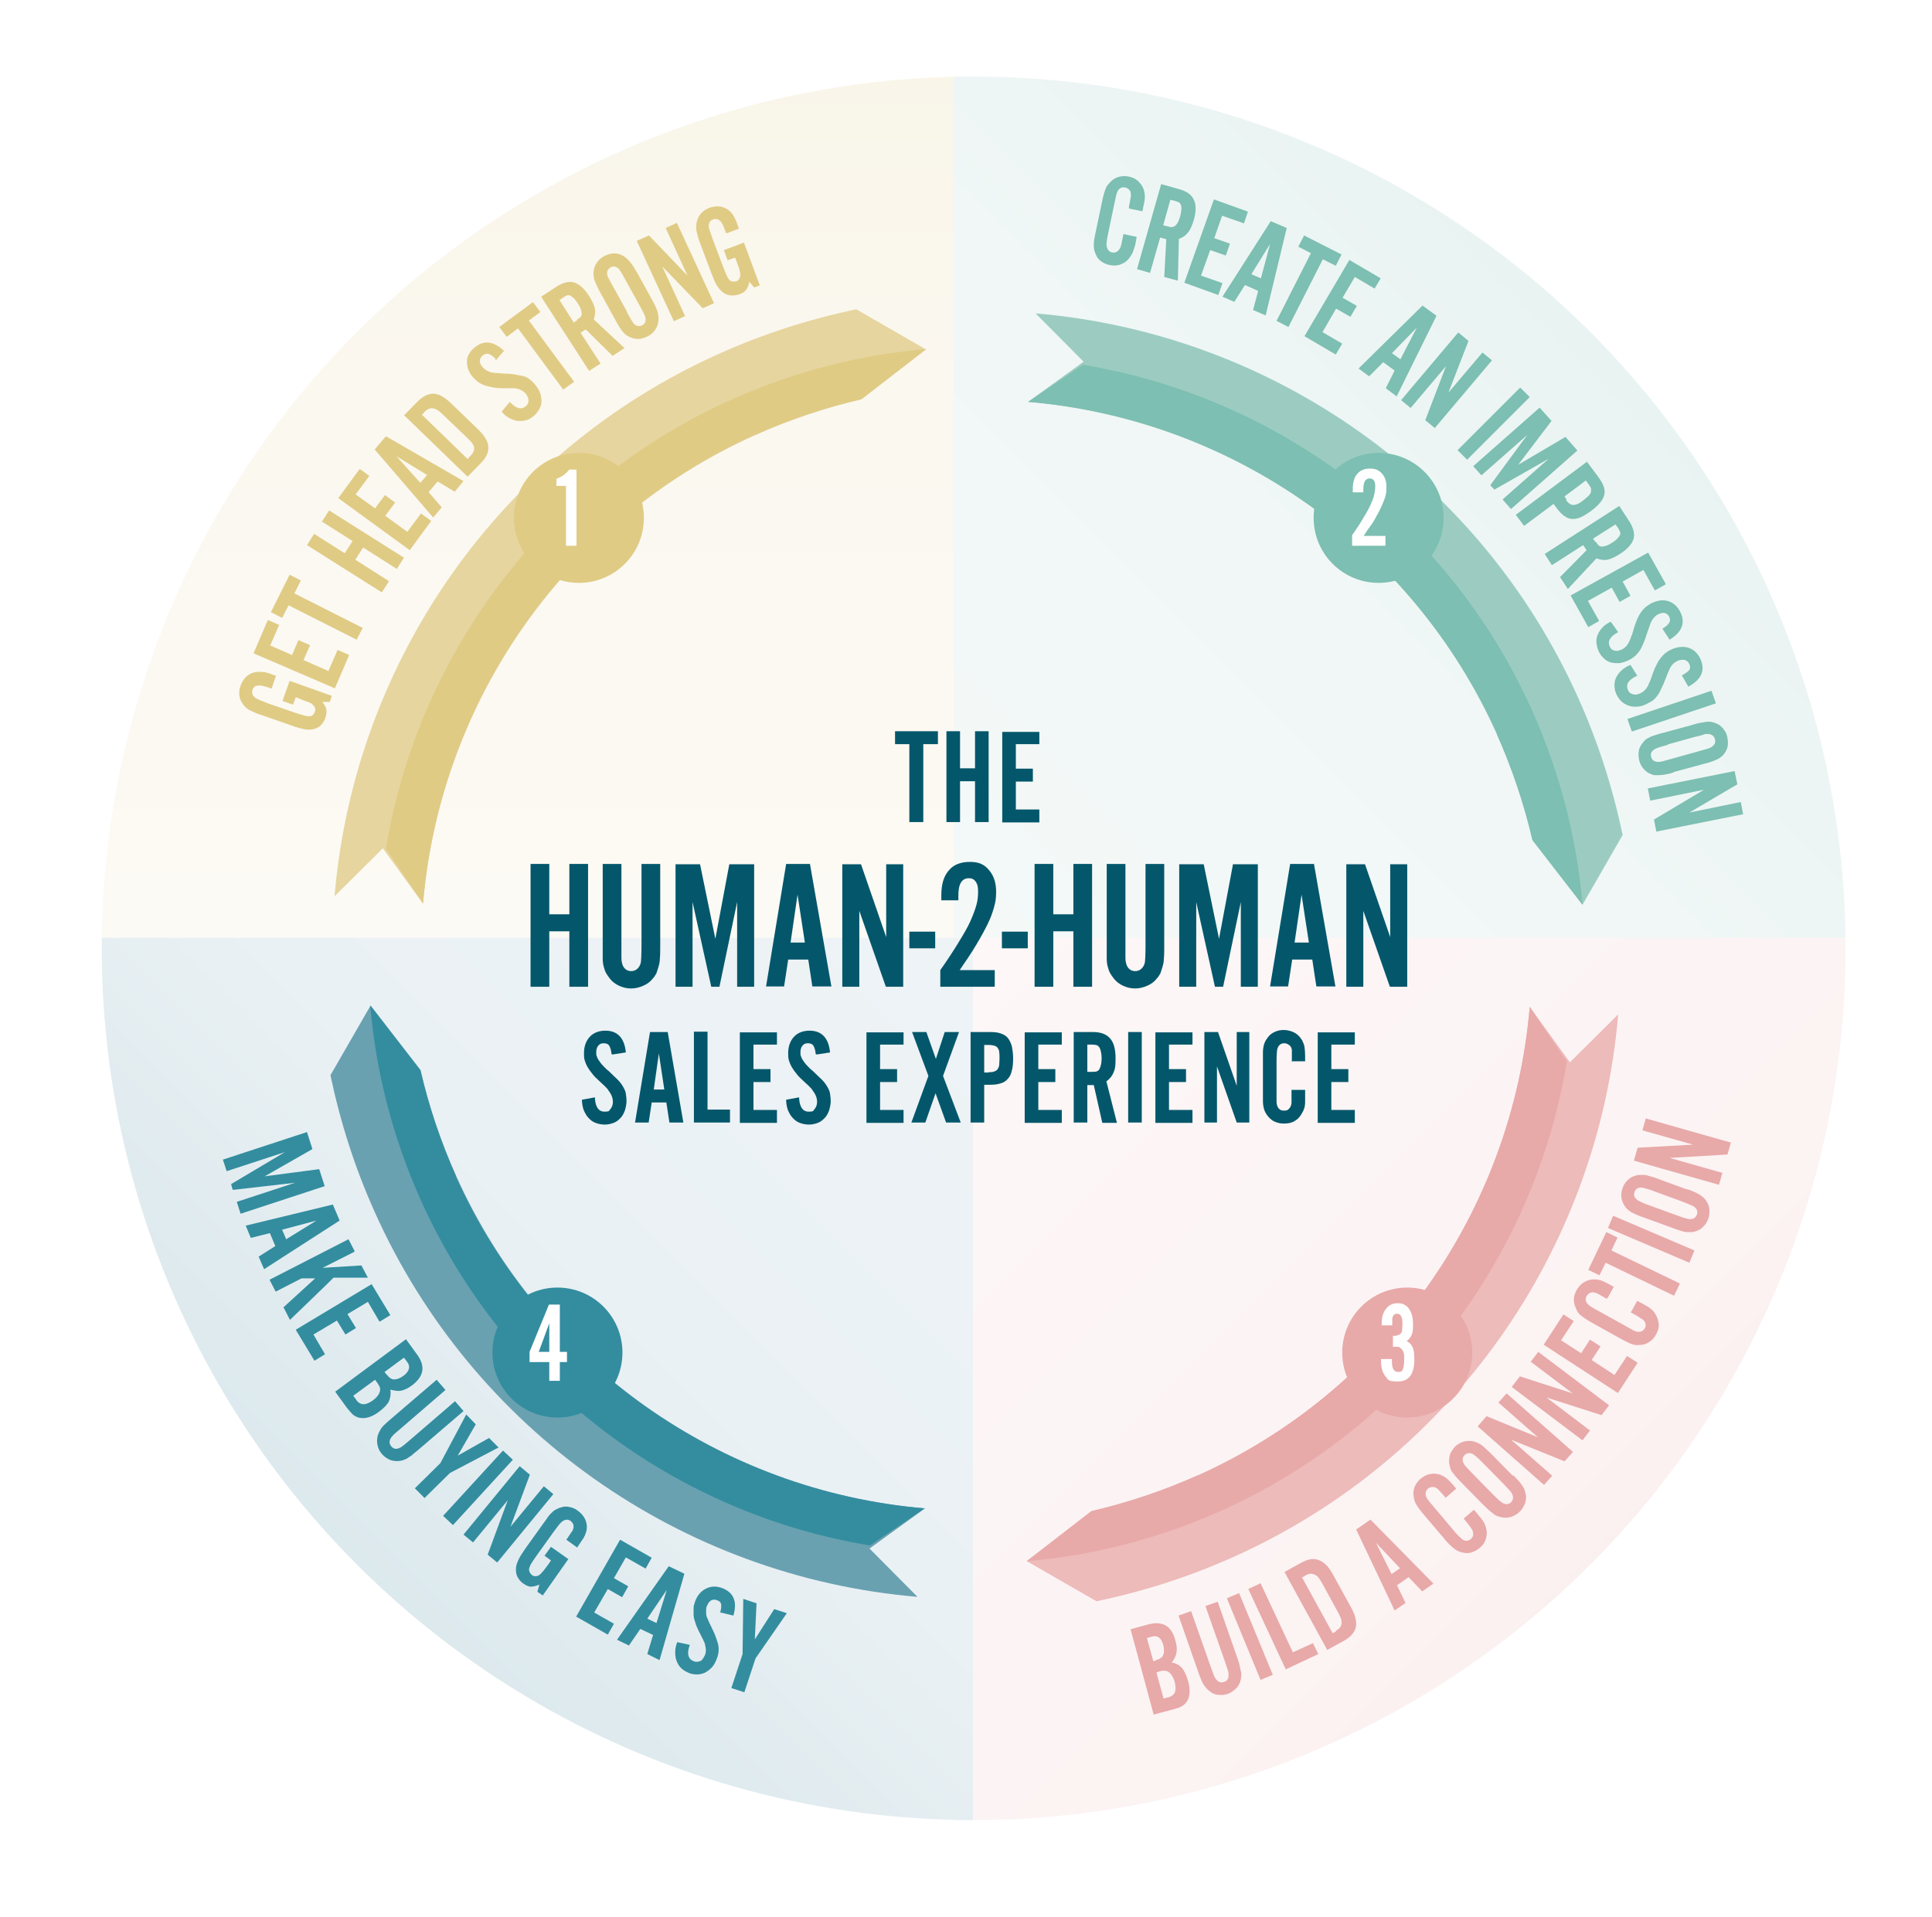 <?xml version="1.0" encoding="UTF-8"?>
<svg xmlns="http://www.w3.org/2000/svg" xmlns:xlink="http://www.w3.org/1999/xlink" version="1.1" viewBox="0 0 567.7 563.4">
  <defs>
    <style>
      .cls-1 {
        fill: none;
      }

      .cls-2 {
        fill: #9cccc1;
      }

      .cls-3 {
        filter: url(#drop-shadow-1);
      }

      .cls-4 {
        filter: url(#drop-shadow-3);
      }

      .cls-5 {
        filter: url(#drop-shadow-2);
      }

      .cls-6 {
        filter: url(#drop-shadow-4);
      }

      .cls-7 {
        filter: url(#drop-shadow-6);
      }

      .cls-7, .cls-8 {
        fill: #7dbfb2;
      }

      .cls-9, .cls-10 {
        fill: #338d9f;
      }

      .cls-11 {
        filter: url(#drop-shadow-7);
      }

      .cls-11, .cls-12 {
        fill: #e8a9a9;
      }

      .cls-13 {
        fill: url(#linear-gradient-4);
      }

      .cls-14 {
        fill: url(#linear-gradient-3);
      }

      .cls-15 {
        fill: url(#linear-gradient-2);
      }

      .cls-16 {
        fill: #69a1b1;
      }

      .cls-17, .cls-18 {
        fill: #e0cb85;
      }

      .cls-19 {
        fill: url(#linear-gradient);
      }

      .cls-20 {
        fill: #04576b;
      }

      .cls-18 {
        filter: url(#drop-shadow-5);
      }

      .cls-21 {
        fill: #e6d59f;
      }

      .cls-22 {
        fill: #fff;
      }

      .cls-23 {
        fill: #edbbba;
      }

      .cls-10 {
        filter: url(#drop-shadow-8);
      }

      .cls-24 {
        clip-path: url(#clippath);
      }
    </style>
    <clipPath id="clippath">
      <circle class="cls-1" cx="286.1" cy="278.7" r="256.2"/>
    </clipPath>
    <linearGradient id="linear-gradient" x1="278.6" y1="272.6" x2="811.9" y2="805.9" gradientUnits="userSpaceOnUse">
      <stop offset="0" stop-color="#fdf7f7"/>
      <stop offset=".3" stop-color="#fcf3f3"/>
      <stop offset=".5" stop-color="#f9e9e9"/>
      <stop offset=".7" stop-color="#f4d8d8"/>
      <stop offset=".8" stop-color="#eec0c0"/>
      <stop offset="1" stop-color="#e8a9a9"/>
    </linearGradient>
    <linearGradient id="linear-gradient-2" x1="284.3" y1="269.4" x2="-249" y2="802.7" gradientUnits="userSpaceOnUse">
      <stop offset="0" stop-color="#eef3f6"/>
      <stop offset=".2" stop-color="#eaf1f4"/>
      <stop offset=".3" stop-color="#e0ebef"/>
      <stop offset=".5" stop-color="#cfe2e7"/>
      <stop offset=".6" stop-color="#b7d5dc"/>
      <stop offset=".7" stop-color="#98c4ce"/>
      <stop offset=".8" stop-color="#72afbc"/>
      <stop offset=".9" stop-color="#4597a7"/>
      <stop offset="1" stop-color="#338d9f"/>
    </linearGradient>
    <linearGradient id="linear-gradient-3" x1="-88.3" y1="275.6" x2="-88.3" y2="-479.1" gradientUnits="userSpaceOnUse">
      <stop offset="0" stop-color="#fcfaf4"/>
      <stop offset=".2" stop-color="#fbf8f0"/>
      <stop offset=".4" stop-color="#f8f4e6"/>
      <stop offset=".6" stop-color="#f4edd5"/>
      <stop offset=".7" stop-color="#eee2bd"/>
      <stop offset=".9" stop-color="#e6d59e"/>
      <stop offset="1" stop-color="#e0cb85"/>
    </linearGradient>
    <linearGradient id="linear-gradient-4" x1="281.8" y1="277.2" x2="815.1" y2="-256.1" gradientUnits="userSpaceOnUse">
      <stop offset="0" stop-color="#f4f9f8"/>
      <stop offset=".2" stop-color="#f0f7f6"/>
      <stop offset=".4" stop-color="#e6f2f0"/>
      <stop offset=".5" stop-color="#d5eae6"/>
      <stop offset=".7" stop-color="#bdded7"/>
      <stop offset=".8" stop-color="#9ecfc5"/>
      <stop offset="1" stop-color="#7dbfb2"/>
    </linearGradient>
    <filter id="drop-shadow-1" x="292.2" y="286.5" width="193" height="194" filterUnits="userSpaceOnUse">
      <feOffset dx="2" dy="2"/>
      <feGaussianBlur result="blur" stdDeviation="3"/>
      <feFlood flood-color="#000" flood-opacity=".8"/>
      <feComposite in2="blur" operator="in"/>
      <feComposite in="SourceGraphic"/>
    </filter>
    <filter id="drop-shadow-2" x="87.2" y="286.5" width="194" height="192" filterUnits="userSpaceOnUse">
      <feOffset dx="2" dy="2"/>
      <feGaussianBlur result="blur-2" stdDeviation="3"/>
      <feFlood flood-color="#000" flood-opacity=".8"/>
      <feComposite in2="blur-2" operator="in"/>
      <feComposite in="SourceGraphic"/>
    </filter>
    <filter id="drop-shadow-3" x="89.2" y="81.5" width="192" height="194" filterUnits="userSpaceOnUse">
      <feOffset dx="2" dy="2"/>
      <feGaussianBlur result="blur-3" stdDeviation="3"/>
      <feFlood flood-color="#000" flood-opacity=".8"/>
      <feComposite in2="blur-3" operator="in"/>
      <feComposite in="SourceGraphic"/>
    </filter>
    <filter id="drop-shadow-4" x="292.2" y="82.5" width="194" height="193" filterUnits="userSpaceOnUse">
      <feOffset dx="2" dy="2"/>
      <feGaussianBlur result="blur-4" stdDeviation="3"/>
      <feFlood flood-color="#000" flood-opacity=".8"/>
      <feComposite in2="blur-4" operator="in"/>
      <feComposite in="SourceGraphic"/>
    </filter>
    <filter id="drop-shadow-5" x="135.2" y="117.5" width="69" height="69" filterUnits="userSpaceOnUse">
      <feOffset dx="2.8" dy="2.8"/>
      <feGaussianBlur result="blur-5" stdDeviation="5"/>
      <feFlood flood-color="#1d1d1b" flood-opacity=".4"/>
      <feComposite in2="blur-5" operator="in"/>
      <feComposite in="SourceGraphic"/>
    </filter>
    <filter id="drop-shadow-6" x="370.2" y="117.5" width="69" height="69" filterUnits="userSpaceOnUse">
      <feOffset dx="2.8" dy="2.8"/>
      <feGaussianBlur result="blur-6" stdDeviation="5"/>
      <feFlood flood-color="#1d1d1b" flood-opacity=".4"/>
      <feComposite in2="blur-6" operator="in"/>
      <feComposite in="SourceGraphic"/>
    </filter>
    <filter id="drop-shadow-7" x="379.2" y="363.5" width="69" height="69" filterUnits="userSpaceOnUse">
      <feOffset dx="2.8" dy="2.8"/>
      <feGaussianBlur result="blur-7" stdDeviation="5"/>
      <feFlood flood-color="#1d1d1b" flood-opacity=".4"/>
      <feComposite in2="blur-7" operator="in"/>
      <feComposite in="SourceGraphic"/>
    </filter>
    <filter id="drop-shadow-8" x="129.2" y="363.5" width="69" height="69" filterUnits="userSpaceOnUse">
      <feOffset dx="2.8" dy="2.8"/>
      <feGaussianBlur result="blur-8" stdDeviation="5"/>
      <feFlood flood-color="#1d1d1b" flood-opacity=".4"/>
      <feComposite in2="blur-8" operator="in"/>
      <feComposite in="SourceGraphic"/>
    </filter>
  </defs>
  <!-- Generator: Adobe Illustrator 28.7.1, SVG Export Plug-In . SVG Version: 1.2.0 Build 142)  -->
  <g>
    <g id="Quarters">
      <circle class="cls-22" cx="286.1" cy="278.7" r="146"/>
      <g class="cls-24">
        <path class="cls-19" d="M280.2,1025.7c1.1,0,2.1,0,3.2,0,411.5,0,745.1-333.6,745.1-745.1s0-6.4,0-9.6H280.2v754.7Z"/>
        <path class="cls-15" d="M-468.8,271c0,1.1,0,2.1,0,3.2,0,411.5,333.6,745.1,745.1,745.1s6.4,0,9.6,0V271H-468.8Z"/>
        <path class="cls-14" d="M285.9-479.1c-1.1,0-2.1,0-3.2,0-411.5,0-745.1,333.6-745.1,745.1s0,6.4,0,9.6H285.9V-479.1Z"/>
        <path class="cls-13" d="M1034.9,275.6c0-1.1,0-2.1,0-3.2,0-411.5-333.6-745.1-745.1-745.1s-6.4,0-9.6,0V275.6h754.7Z"/>
      </g>
    </g>
    <g id="Diagram">
      <g>
        <g class="cls-3">
          <path class="cls-23" d="M447.5,293.9l11.8,16.3,14.2-14.1c-5.9,69.7-49.2,130.8-112.9,159.4-13.1,5.9-26.6,10.2-40.4,13.1l-20.5-11.8,19-14.7c10.6-2.4,21-5.9,31.2-10.5,55.1-24.7,92.5-77.5,97.6-137.8Z"/>
          <path class="cls-12" d="M349.9,431.6c-10.1,4.5-20.6,8-31.2,10.5l-19,14.7c19.2-1.6,38.5-6.5,57.1-14.8,55.9-25.1,92.3-75.8,101.6-132l-10.9-16.1c-5.1,60.2-42.5,113-97.6,137.8Z"/>
        </g>
        <g class="cls-5">
          <path class="cls-16" d="M269.8,441.3l-16.3,11.8,14.1,14.2c-69.7-5.9-130.8-49.2-159.4-112.9-5.9-13.1-10.2-26.6-13.1-40.4l11.8-20.5,14.7,19c2.4,10.6,5.9,21,10.5,31.2,24.7,55.1,77.5,92.5,137.8,97.6Z"/>
          <path class="cls-9" d="M132,343.7c-4.5-10.1-8-20.6-10.5-31.2l-14.7-19c1.6,19.2,6.5,38.5,14.8,57.1,25.1,55.9,75.8,92.3,132,101.6l16.1-10.9c-60.2-5.1-113-42.5-137.8-97.6Z"/>
        </g>
        <g class="cls-4">
          <path class="cls-21" d="M122.3,263.6l-11.8-16.3-14.2,14.1c5.9-69.7,49.2-130.8,112.9-159.4,13.1-5.9,26.6-10.2,40.4-13.1l20.5,11.8-19,14.7c-10.6,2.4-21,5.9-31.2,10.5-55.1,24.7-92.5,77.5-97.6,137.8Z"/>
          <path class="cls-17" d="M219.9,125.8c10.1-4.5,20.6-8,31.2-10.5l19-14.7c-19.2,1.6-38.5,6.5-57.1,14.8-55.9,25.1-92.3,75.8-101.6,132l10.9,16.1c5.1-60.2,42.5-113,97.6-137.8Z"/>
        </g>
        <g class="cls-6">
          <path class="cls-2" d="M300.1,116.1l16.3-11.8-14.1-14.2c69.7,5.9,130.8,49.2,159.4,112.9,5.9,13.1,10.2,26.6,13.1,40.4l-11.8,20.5-14.7-19c-2.4-10.6-5.9-21-10.5-31.2-24.7-55.1-77.5-92.5-137.8-97.6Z"/>
          <path class="cls-8" d="M437.8,213.7c4.5,10.1,8,20.6,10.5,31.2l14.7,19c-1.6-19.2-6.5-38.5-14.8-57.1-25.1-55.9-75.8-92.3-132-101.6l-16.1,10.9c60.2,5.1,113,42.5,137.8,97.6Z"/>
        </g>
      </g>
      <g>
        <g>
          <path class="cls-17" d="M97.5,204.5l-.6,1.8h-2.2c.7.8,1.1,1.6,1.2,2.3.1.7,0,1.5-.3,2.4-.3.9-.8,1.6-1.4,2.2-.6.6-1.3.9-2.1,1.1-.9.2-1.8.2-2.7,0-1-.2-2.2-.5-3.8-1.1l-8.6-3c-1-.3-1.8-.6-2.4-.9-.6-.3-1.2-.5-1.6-.8-.5-.3-.8-.6-1.1-.9-.3-.3-.6-.7-.8-1.1-.5-.7-.7-1.5-.8-2.4,0-.9,0-1.7.4-2.6.5-1.4,1.3-2.5,2.4-3.2,1.1-.7,2.4-1,3.9-.8.2,0,.4,0,.6,0,.2,0,.4,0,.7.2.3,0,.7.2,1.1.3.4.2,1,.4,1.7.6l-1.3,3.8c-.7-.3-1.3-.5-1.8-.6s-.9-.3-1.2-.3c-.6-.1-1.2,0-1.6.1-.5.2-.8.6-1,1.1-.3,1,0,1.8,1,2.5.2.1.6.3,1.2.6.6.2,1.4.5,2.3.9l7.8,2.7c1,.3,1.8.6,2.6.8.7.2,1.2.3,1.5.3.5,0,.9,0,1.2-.3.3-.2.6-.6.7-1,.2-.5.2-.9,0-1.3-.2-.4-.5-.8-1-1.1-.2-.2-.7-.4-1.3-.6-.6-.2-1.4-.5-2.3-.9l-1-.4-.8,2.2-3.1-1.1,2.1-5.9,12.4,4.4Z"/>
          <path class="cls-17" d="M82.1,183.5l-2.7,6.2,6.4,2.8,1.9-4.4,3.4,1.5-1.9,4.4,7.3,3.2,2.7-6.2,3.4,1.5-4.2,9.8-23.9-10.3,4.2-9.8,3.4,1.5Z"/>
          <path class="cls-17" d="M106.6,184.5l-1.8,3.5-20-10.1-1.9,3.7-3.3-1.7,5.5-11,3.3,1.7-1.9,3.8,20,10.1Z"/>
          <path class="cls-17" d="M104.4,164.5l9.9,6.3-2.1,3.3-22-13.9,2.1-3.3,9,5.7,2.3-3.6-9-5.7,2.1-3.3,22,13.9-2.1,3.3-9.9-6.3-2.3,3.6Z"/>
          <path class="cls-17" d="M108.5,139.9l-4,5.4,5.7,4.1,2.9-3.9,3,2.2-2.9,3.9,6.5,4.7,4-5.4,3,2.2-6.3,8.6-21-15.3,6.3-8.6,3,2.2Z"/>
          <path class="cls-17" d="M126,144.7l3.8,4.4-2.5,3-17.2-20,3.3-3.9,22.8,13.2-2.6,3.1-5-3-2.7,3.2ZM116.5,134.1l7,7.8,2-2.3-9-5.5Z"/>
          <path class="cls-17" d="M118.7,122.1l3.9-4c1.6-1.6,3.2-2.4,4.7-2.4,1.6,0,3.3,1,5.1,2.7l8.2,7.9c1.8,1.8,2.8,3.4,2.9,5,.1,1.6-.6,3.2-2.2,4.8l-3.9,4-18.7-18.1ZM138.3,133.9c.8-.8,1.1-1.6,1-2.4,0-.4-.3-.8-.5-1.2-.3-.4-.8-.9-1.5-1.6l-7.1-6.8c-.7-.7-1.3-1.2-1.7-1.4-.4-.3-.8-.4-1.3-.5-.8-.1-1.6.2-2.4,1l-.8.9,13.4,13,.8-.9Z"/>
          <path class="cls-17" d="M145.6,105.4c-.9-.8-1.6-1.3-2.1-1.4-.6-.1-1.1,0-1.7.5-.5.4-.8,1-.8,1.6,0,.6.3,1.2.8,1.8.3.3.6.6.9.8.3.2.7.4,1.2.6.5.1,1,.3,1.7.3.6,0,1.4.1,2.4.2,1.4,0,2.5.1,3.5.3s1.8.3,2.5.5,1.3.6,1.8,1c.5.4,1,.9,1.5,1.5.6.8,1.1,1.5,1.4,2.4.3.8.4,1.6.4,2.4,0,.8-.2,1.6-.6,2.3-.4.7-.9,1.4-1.6,2-.7.6-1.5,1.1-2.3,1.3-.8.2-1.6.3-2.5.2-.8-.1-1.6-.4-2.4-.8s-1.6-1.1-2.3-1.9l2.4-2.9c1.8,2,3.4,2.4,4.7,1.3.6-.5.8-1,.8-1.7,0-.7-.3-1.3-.8-2-.6-.7-1.5-1.2-2.6-1.5-.3,0-.5-.1-.7-.1-.2,0-.4,0-.7,0-.3,0-.7,0-1.1,0-.5,0-1,0-1.8,0-1.1,0-2.1-.1-3-.3s-1.6-.3-2.3-.6c-.7-.2-1.3-.6-1.8-.9-.5-.4-1-.9-1.5-1.4-1.3-1.5-1.8-3-1.8-4.6,0-1.6.8-3,2.3-4.2,2.6-2.2,5.5-1.9,8.6,1l-2.5,2.9Z"/>
          <path class="cls-17" d="M168.7,112.2l-3.2,2.3-13.3-18-3.3,2.5-2.2-2.9,9.9-7.3,2.2,2.9-3.4,2.5,13.3,18Z"/>
          <path class="cls-17" d="M176.4,106.9l-3.3,2.1-14.1-21.8,4.6-3c1.9-1.2,3.6-1.6,5.1-1.2,1.5.5,3,1.8,4.4,4,.9,1.4,1.5,2.7,1.7,3.7.2,1,0,2.1-.3,3.2l9,8.4-3.5,2.3-7.9-7.8-1.5,1,5.9,9.1ZM169.5,94c.6-.4,1-.7,1.2-1,.2-.3.3-.7.2-1.2-.1-.8-.5-1.7-1.1-2.6-.6-1-1.3-1.7-1.9-2.1-.4-.3-.8-.4-1.1-.3-.4,0-.8.3-1.4.7l-1,.7,4.2,6.6,1-.7Z"/>
          <path class="cls-17" d="M191.6,88.1c.5.8.8,1.6,1.1,2.2s.5,1.2.6,1.7c.1.5.2,1,.2,1.4s0,.9-.1,1.4c-.1.8-.5,1.6-1,2.3s-1.2,1.3-2,1.7c-.8.4-1.6.7-2.5.8-.9,0-1.7,0-2.5-.4-.5-.2-.9-.4-1.2-.6-.4-.2-.7-.6-1.1-1-.4-.4-.7-.9-1.1-1.5s-.8-1.3-1.2-2.1l-4.4-8c-.5-.8-.8-1.6-1.1-2.2s-.5-1.2-.7-1.7c-.1-.5-.2-1-.2-1.4,0-.4,0-.9.1-1.4.1-.8.5-1.6,1-2.3.5-.7,1.2-1.3,2-1.7.8-.4,1.6-.7,2.5-.8s1.7,0,2.5.4c.5.2.9.4,1.2.7.4.2.7.6,1.1,1s.7.9,1.1,1.4c.4.6.8,1.3,1.3,2.1l4.4,8ZM184.2,91.7c.6,1.1,1.1,2,1.4,2.5.3.5.6.9.8,1.1.8.6,1.5.7,2.3.3.9-.5,1.2-1.3.9-2.5-.1-.4-.7-1.6-1.7-3.4l-4-7.2c-.6-1.2-1.1-2-1.4-2.5-.3-.5-.6-.9-.8-1.1-.8-.6-1.5-.8-2.3-.3-.9.5-1.2,1.4-.9,2.5,0,.2.3.6.6,1.2.3.6.7,1.3,1.2,2.2l4,7.2Z"/>
          <path class="cls-17" d="M206.4,90.5l-11.8-12.2,6.7,14.6-3.3,1.5-10.9-23.6,3.6-1.6,11.3,11.8-6.4-14,3.3-1.5,10.9,23.6-3.3,1.5Z"/>
          <path class="cls-17" d="M223.4,83.8l-1.8.7-1.4-1.7c-.2,1-.5,1.8-1,2.4-.4.6-1.1,1-2,1.3-.9.3-1.7.4-2.6.3-.8-.1-1.6-.4-2.2-.9-.7-.6-1.3-1.2-1.8-2.1-.5-.8-1-2-1.6-3.6l-3.2-8.5c-.4-1-.6-1.8-.8-2.4-.2-.7-.3-1.3-.4-1.8s0-1,0-1.5c0-.4.2-.9.3-1.4.3-.8.7-1.5,1.3-2.1.6-.6,1.4-1.1,2.2-1.4,1.4-.5,2.7-.6,4-.2,1.3.4,2.3,1.2,3.1,2.4.1.2.2.4.3.5,0,.2.2.4.3.7.1.3.3.6.4,1,.2.4.4,1,.6,1.7l-3.7,1.4c-.3-.7-.5-1.3-.7-1.8-.2-.5-.4-.9-.5-1.1-.3-.6-.7-.9-1.2-1.2-.5-.2-1-.2-1.5,0-1,.4-1.4,1.2-1.2,2.4,0,.2.2.7.4,1.3.2.6.5,1.4.8,2.3l2.9,7.7c.4,1,.7,1.8,1,2.5.3.7.6,1.1.7,1.3.3.4.6.6,1,.7.4.1.8,0,1.2,0,.5-.2.8-.5,1-.9s.3-.9.2-1.4c0-.3-.1-.7-.3-1.4-.2-.6-.5-1.4-.8-2.3l-.4-1-2.2.8-1.1-3,5.9-2.2,4.6,12.4Z"/>
        </g>
        <g>
          <path class="cls-8" d="M331.7,60.8c.2-.7.3-1.4.4-2,.1-.6.2-1,.2-1.3,0-.6,0-1.2-.4-1.6-.3-.4-.7-.7-1.3-.8-1-.2-1.8.2-2.3,1.3-.2.4-.5,1.7-.9,3.7l-1.7,8.1c-.3,1.3-.4,2.2-.5,2.8s-.1,1.1,0,1.4c.2,1,.7,1.6,1.6,1.8.6.1,1.1,0,1.5-.3.4-.3.8-.8,1-1.4.1-.3.3-.9.4-1.7.2-.8.3-1.4.4-2l3.9.8-.3,1.7c-.1.6-.2,1.1-.4,1.5-.1.4-.2.8-.4,1.2-.1.4-.3.7-.5,1-.2.3-.4.6-.6.9-.7.9-1.5,1.4-2.5,1.8s-2.1.4-3.2.2c-.9-.2-1.7-.5-2.4-1-.7-.5-1.3-1.1-1.6-1.9-.2-.4-.4-.9-.5-1.3-.1-.4-.2-.9-.2-1.4s0-1.1.1-1.8c.1-.7.3-1.5.5-2.5l1.8-8.6c.2-1,.4-1.8.6-2.5.2-.7.4-1.3.6-1.7.2-.5.5-.9.8-1.2.3-.3.6-.7,1-1,.7-.6,1.4-.9,2.3-1.1.9-.2,1.7-.2,2.6,0,1.1.2,2.1.7,2.8,1.4s1.3,1.5,1.6,2.5c.2.7.3,1.4.3,2,0,.7-.1,1.5-.4,2.7l-.3,1.6-3.9-.8Z"/>
          <path class="cls-8" d="M337.9,80.2l-3.8-1.1,7.1-25,5.3,1.5c2.2.6,3.6,1.6,4.3,3.1s.7,3.4,0,5.9c-.5,1.6-1,2.9-1.7,3.7-.6.8-1.5,1.5-2.7,1.9l-.3,12.3-4-1.1.6-11.1-1.8-.5-3,10.5ZM343,66.5c.7.2,1.2.3,1.6.2s.7-.3,1-.6c.5-.6.9-1.5,1.2-2.6s.4-2.1.3-2.8c0-.5-.3-.8-.5-1.1-.3-.2-.8-.4-1.5-.6l-1.2-.3-2.1,7.5,1.2.3Z"/>
          <path class="cls-8" d="M365.4,65.6l-6.3-2.2-2.3,6.6,4.6,1.6-1.2,3.5-4.6-1.6-2.7,7.5,6.3,2.2-1.2,3.5-10-3.6,8.7-24.5,10,3.6-1.2,3.5Z"/>
          <path class="cls-8" d="M365.8,83.8l-3.1,4.9-3.5-1.5,14.2-22.2,4.7,2-6.2,25.7-3.7-1.6,1.5-5.6-3.8-1.7ZM373.2,71.7l-5.5,8.9,2.8,1.2,2.7-10.1Z"/>
          <path class="cls-8" d="M378.6,96.1l-3.5-1.8,10.1-19.9-3.7-1.9,1.7-3.3,11,5.6-1.7,3.3-3.8-1.9-10.1,19.9Z"/>
          <path class="cls-8" d="M403.9,84.8l-5.8-3.4-3.6,6.1,4.2,2.4-1.9,3.2-4.2-2.4-4,6.9,5.8,3.4-1.9,3.2-9.2-5.4,13.2-22.4,9.2,5.4-1.9,3.2Z"/>
          <path class="cls-8" d="M406.4,106.5l-4.1,4.1-3.1-2.3,18.8-18.5,4.1,3-11.7,23.7-3.2-2.4,2.6-5.2-3.4-2.5ZM416.3,96.3l-7.3,7.5,2.5,1.8,4.8-9.3Z"/>
          <path class="cls-8" d="M418.8,123.5l6.1-15.9-10.4,12.3-2.8-2.3,16.8-19.9,3,2.5-5.9,15.2,10-11.8,2.8,2.3-16.8,19.9-2.8-2.3Z"/>
          <path class="cls-8" d="M431.1,135.1l-2.8-2.8,18.4-18.4,2.8,2.8-18.4,18.4Z"/>
          <path class="cls-8" d="M441.6,146.7l13.5-11.9-16,9.1-1.2-1.3,10.9-14.8-13.5,11.9-2.4-2.7,19.5-17.2,3.5,3.9-9.8,12.9,13.9-8.2,3.5,4-19.5,17.2-2.4-2.7Z"/>
          <path class="cls-8" d="M447.8,154.5l-2.4-3.2,20.9-15.6,3.3,4.4c.7,1,1.3,1.9,1.6,2.8.3.8.4,1.7.2,2.5-.2.8-.6,1.6-1.2,2.3s-1.5,1.6-2.6,2.4c-1.1.8-2.2,1.5-3.1,1.9s-1.8.6-2.6.5c-.8,0-1.6-.4-2.3-.9-.7-.5-1.5-1.3-2.2-2.3l-.9-1.2-8.6,6.4ZM460.1,146.9c.4.5.7.9,1.1,1.1.3.3.7.4,1.1.4.4,0,.8-.1,1.3-.3.5-.2,1-.6,1.7-1.1.6-.5,1.1-.9,1.5-1.3s.6-.8.7-1.1c0-.4,0-.7,0-1.1-.2-.4-.4-.8-.8-1.3l-.7-1-6.3,4.7.7,1Z"/>
          <path class="cls-8" d="M456,166.1l-2.1-3.3,21.9-14.1,3,4.6c1.2,1.9,1.6,3.6,1.2,5.1-.5,1.5-1.8,3-4,4.4-1.4.9-2.7,1.5-3.7,1.7-1,.2-2.1,0-3.2-.4l-8.4,9-2.3-3.5,7.8-7.9-1-1.5-9.2,5.9ZM468.9,159.2c.4.6.7,1,1,1.2.3.2.7.3,1.2.2.8-.1,1.7-.5,2.6-1.1,1-.6,1.7-1.3,2.1-1.9.3-.4.4-.8.3-1.1s-.3-.8-.7-1.4l-.7-1-6.6,4.2.7,1Z"/>
          <path class="cls-8" d="M486.2,173.4l-3.3-5.9-6.1,3.4,2.3,4.2-3.2,1.8-2.3-4.2-7,3.9,3.3,5.9-3.2,1.8-5.2-9.3,22.8-12.6,5.2,9.3-3.2,1.8Z"/>
          <path class="cls-8" d="M488.6,184.7c1-.6,1.6-1.2,1.9-1.7s.3-1.1,0-1.7c-.3-.6-.7-1-1.3-1.1-.6-.2-1.2,0-1.9.3-.4.2-.7.4-1,.7s-.6.6-.8,1c-.3.4-.5.9-.7,1.5s-.5,1.4-.8,2.3c-.4,1.3-.8,2.4-1.2,3.3-.4.9-.7,1.6-1.2,2.2-.4.6-.9,1.1-1.4,1.5-.5.4-1.1.8-1.8,1.1-.9.4-1.8.7-2.6.8-.9,0-1.7,0-2.4-.2-.8-.2-1.5-.6-2.1-1.2-.6-.5-1.1-1.2-1.5-2-.4-.9-.6-1.7-.7-2.6s.1-1.7.4-2.4c.3-.8.8-1.5,1.4-2.1.6-.7,1.4-1.2,2.4-1.7l2.2,3.1c-2.4,1.2-3.2,2.7-2.5,4.2.3.7.8,1.1,1.4,1.2.7.2,1.4,0,2.1-.3.9-.4,1.6-1.1,2.1-2.1.1-.2.2-.4.3-.6,0-.2.2-.4.3-.7,0-.3.2-.6.4-1.1.1-.4.3-1,.5-1.7.3-1.1.7-2,1-2.8.4-.8.7-1.5,1.2-2.1.4-.6.9-1.1,1.4-1.5s1.1-.8,1.7-1.1c1.8-.8,3.4-1,4.9-.5,1.5.5,2.7,1.6,3.5,3.3,1.5,3.1.4,5.8-3.2,8l-2.1-3.2Z"/>
          <path class="cls-8" d="M494.4,198.4c1-.6,1.7-1.1,2-1.5.3-.5.3-1.1,0-1.7-.2-.6-.7-1-1.2-1.2-.6-.2-1.2-.1-2,.1-.4.2-.8.4-1.1.6-.3.2-.6.5-.9.9-.3.4-.6.9-.8,1.5-.3.6-.6,1.3-.9,2.2-.5,1.3-1,2.4-1.4,3.2-.4.9-.8,1.6-1.3,2.2-.5.6-.9,1.1-1.5,1.4s-1.2.7-1.9,1c-.9.4-1.8.6-2.7.6-.9,0-1.7-.1-2.4-.4-.7-.3-1.4-.7-2-1.3-.6-.6-1-1.3-1.4-2.1-.4-.9-.5-1.8-.5-2.6,0-.9.2-1.6.6-2.4.4-.7.9-1.4,1.6-2s1.5-1.1,2.5-1.5l2,3.2c-2.5,1.1-3.4,2.4-2.8,4.1.3.7.7,1.1,1.4,1.3s1.4.2,2.2-.2c.9-.4,1.6-1,2.2-2,.1-.2.3-.4.3-.6,0-.2.2-.4.3-.7.1-.3.3-.6.4-1s.4-1,.6-1.7c.4-1.1.8-2,1.2-2.7.4-.8.8-1.4,1.3-2,.5-.6.9-1,1.5-1.4.5-.4,1.1-.7,1.8-1,1.8-.7,3.5-.8,5-.2,1.5.6,2.6,1.8,3.3,3.5,1.3,3.2,0,5.8-3.7,7.8l-1.9-3.3Z"/>
          <path class="cls-8" d="M479.5,215l-1.3-3.7,24.7-8.3,1.3,3.7-24.7,8.3Z"/>
          <path class="cls-8" d="M491.8,227c-.9.3-1.7.5-2.4.6-.7.1-1.3.2-1.8.2-.5,0-1,0-1.4,0-.4,0-.9-.2-1.3-.4-.8-.3-1.4-.8-2-1.5-.6-.7-1-1.5-1.2-2.3-.2-.9-.3-1.7-.2-2.6.1-.9.4-1.6.9-2.3.3-.4.6-.8.9-1.1.3-.3.7-.6,1.2-.8.5-.3,1-.5,1.7-.7s1.4-.5,2.4-.7l8.8-2.4c.9-.3,1.7-.5,2.4-.6.7-.1,1.3-.2,1.8-.3.5,0,1,0,1.4.1s.9.2,1.3.4c.8.3,1.4.8,2,1.5.6.7,1,1.4,1.2,2.3s.3,1.8.2,2.6c-.1.9-.4,1.6-.9,2.3-.3.4-.6.8-.9,1s-.7.6-1.2.8c-.5.2-1,.5-1.7.7-.6.2-1.4.5-2.4.7l-8.8,2.4ZM490.1,218.9c-1.2.3-2.2.6-2.8.8-.6.2-1,.4-1.3.6-.8.6-1.1,1.3-.8,2.2.3,1,1,1.5,2.3,1.4.5,0,1.7-.3,3.7-.9l7.9-2.2c1.3-.4,2.2-.6,2.8-.8s1-.4,1.2-.6c.8-.6,1.1-1.3.8-2.2-.3-1-1-1.5-2.3-1.5-.2,0-.7,0-1.3.3-.7.2-1.5.4-2.4.6l-7.9,2.2Z"/>
          <path class="cls-8" d="M486.1,240.8l14.6-8.7-15.8,3.2-.7-3.6,25.5-5.1.8,3.9-14.1,8.3,15.1-3.1.7,3.6-25.5,5.1-.7-3.6Z"/>
        </g>
        <g>
          <path class="cls-12" d="M332.2,478.8l5.2-1.4c4.2-1.1,6.9.4,8,4.8.4,1.4.5,2.5.3,3.5-.2,1-.6,1.9-1.4,2.9,1.3.2,2.3.8,3,1.6.7.8,1.3,2.1,1.8,3.8.7,2.5.6,4.5-.3,6-.4.6-.9,1.1-1.5,1.4-.6.4-1.5.7-2.7,1l-5.6,1.5-6.8-25.1ZM339.6,487.9c1.2-.3,1.9-.8,2.2-1.5.3-.7.3-1.7,0-3-.6-2.1-1.7-2.9-3.4-2.4l-1.4.4,1.9,6.8.8-.2ZM343.2,498.9c1-.3,1.7-.8,2-1.5.3-.7.3-1.7,0-3-.5-1.7-1.2-2.7-2.1-3.2-.3-.1-.6-.2-1-.2-.4,0-.8,0-1.4.2l-.9.3,2.1,7.7,1.4-.4Z"/>
          <path class="cls-12" d="M357.8,470.7l5.8,16.6c.3.9.6,1.7.7,2.4s.3,1.3.4,1.8,0,1,0,1.4c0,.4-.2.9-.3,1.4-.3.8-.7,1.5-1.4,2.1-.6.6-1.4,1.1-2.2,1.4-.9.3-1.7.4-2.6.3-.9,0-1.7-.3-2.4-.8-.4-.3-.8-.6-1.1-.9-.3-.3-.6-.7-.9-1.1-.3-.5-.6-1-.8-1.6-.3-.6-.6-1.4-.9-2.3l-5.8-16.6,3.7-1.3,5.7,16.2c.4,1.2.8,2.1,1,2.7.2.6.5,1,.7,1.2.6.8,1.4,1,2.3.7,1-.3,1.4-1.1,1.3-2.4,0-.5-.4-1.7-1.1-3.7l-5.7-16.2,3.7-1.3Z"/>
          <path class="cls-12" d="M374,492.2l-3.6,1.5-9.9-24,3.6-1.5,9.9,24Z"/>
          <path class="cls-12" d="M387.2,486.2l-9.4,4.4-11-23.6,3.6-1.7,9.5,20.3,5.9-2.7,1.6,3.3Z"/>
          <path class="cls-12" d="M377.4,462l4.9-2.7c2-1.1,3.7-1.4,5.2-.8,1.5.5,2.9,1.9,4.1,4.1l5.5,10c1.2,2.2,1.6,4.1,1.3,5.6-.4,1.6-1.5,2.9-3.5,4l-4.9,2.7-12.5-22.8ZM392.6,479.2c1-.5,1.5-1.2,1.6-2,0-.4,0-.9-.1-1.3-.1-.5-.5-1.1-.9-2l-4.7-8.6c-.5-.9-.9-1.5-1.2-1.8-.3-.4-.7-.6-1.1-.8-.8-.3-1.6-.3-2.6.3l-1,.6,9,16.4,1-.6Z"/>
          <path class="cls-12" d="M410.5,465.9l2.5,5.2-3.2,2.2-11.3-23.8,4.2-2.9,18.5,18.8-3.3,2.3-4-4.2-3.4,2.4ZM404.2,453.2l4.7,9.4,2.5-1.7-7.2-7.6Z"/>
          <path class="cls-12" d="M424.8,440.2c-.5-.6-.9-1.1-1.3-1.5-.4-.4-.7-.8-.9-1-.5-.4-1-.7-1.5-.7-.5,0-1,.1-1.5.5-.8.7-.9,1.6-.4,2.7.2.4,1,1.4,2.4,3l5.3,6.3c.8,1,1.5,1.7,1.9,2.1s.8.7,1,.9c.9.5,1.7.4,2.4-.2.4-.4.7-.8.7-1.4,0-.5-.1-1.1-.5-1.6-.2-.3-.5-.8-1-1.4s-.9-1.1-1.3-1.6l3-2.6,1.1,1.3c.4.5.7.9,1,1.2.3.4.5.7.7,1s.4.7.5,1c.1.3.2.7.3,1,.3,1.1.2,2.1-.1,3.1-.3,1-.9,1.9-1.8,2.6-.7.6-1.5,1-2.3,1.3-.8.3-1.7.3-2.5.1-.5,0-.9-.2-1.4-.4s-.8-.4-1.2-.7c-.4-.3-.9-.7-1.4-1.2-.5-.5-1.1-1.1-1.7-1.9l-5.7-6.7c-.7-.8-1.2-1.4-1.6-2s-.8-1.1-1-1.5c-.2-.5-.4-.9-.5-1.3,0-.4-.1-.9-.2-1.4,0-.9.1-1.7.5-2.5.4-.8.9-1.5,1.6-2.1.9-.7,1.8-1.2,2.8-1.4,1-.2,2-.1,3,.2.7.3,1.3.6,1.8,1s1.1,1,1.9,1.9l1,1.2-3,2.6Z"/>
          <path class="cls-12" d="M444.7,433.6c.7.7,1.2,1.3,1.7,1.8.4.5.8,1,1.1,1.5s.5.9.6,1.3c.1.4.2.9.3,1.4,0,.8,0,1.7-.4,2.5s-.8,1.6-1.5,2.2c-.6.6-1.4,1.1-2.2,1.4-.8.3-1.6.4-2.5.3-.5,0-1-.2-1.4-.3-.4-.1-.9-.3-1.3-.6s-.9-.7-1.4-1.1c-.5-.5-1.1-1-1.8-1.7l-6.4-6.5c-.7-.7-1.2-1.3-1.7-1.8-.4-.5-.8-1-1.1-1.4s-.5-.9-.6-1.3c-.1-.4-.2-.9-.3-1.4,0-.8,0-1.6.3-2.5.3-.8.8-1.5,1.4-2.2.6-.6,1.4-1.1,2.2-1.4.8-.3,1.7-.4,2.5-.3.5,0,1,.2,1.4.3.4.1.8.4,1.3.6.4.3.9.6,1.4,1.1.5.5,1.1,1,1.8,1.7l6.4,6.5ZM438.5,439c.9.9,1.6,1.6,2.1,2s.8.7,1.1.8c.9.4,1.7.3,2.3-.3.7-.7.8-1.6.2-2.7-.2-.4-1.1-1.3-2.6-2.9l-5.7-5.8c-.9-.9-1.6-1.6-2.1-2-.5-.4-.8-.7-1.1-.8-.9-.4-1.7-.3-2.3.3-.8.8-.8,1.6-.2,2.7.1.2.4.6.9,1.1s1,1.1,1.7,1.8l5.7,5.8Z"/>
          <path class="cls-12" d="M459.8,429.5l-15.8-6.4,12.1,10.6-2.4,2.7-19.5-17.2,2.6-3,15.1,6.2-11.6-10.2,2.4-2.7,19.5,17.2-2.4,2.7Z"/>
          <path class="cls-12" d="M470.6,415.9l-16.2-5.2,12.8,9.7-2.2,2.9-20.8-15.7,2.4-3.1,15.5,5-12.3-9.3,2.2-2.9,20.8,15.7-2.2,2.9Z"/>
          <path class="cls-12" d="M462.4,388.3l-3.7,5.6,5.9,3.8,2.6-4,3.1,2-2.6,4,6.7,4.4,3.7-5.6,3.1,2-5.8,8.9-21.8-14.2,5.8-8.9,3.1,2Z"/>
          <path class="cls-12" d="M471.9,381.6c-.7-.4-1.2-.7-1.7-1-.5-.3-.9-.5-1.2-.6-.6-.2-1.1-.3-1.6-.1s-.9.5-1.2,1c-.5.9-.3,1.8.6,2.6.3.3,1.4,1,3.3,2l7.2,4c1.1.6,2,1.1,2.5,1.4s1,.4,1.3.5c1,.1,1.7-.2,2.2-1,.3-.5.3-1,.2-1.5-.2-.5-.5-1-1.1-1.3-.3-.2-.8-.5-1.4-.9-.7-.4-1.3-.7-1.8-1l1.9-3.4,1.5.8c.5.3,1,.6,1.4.8.4.2.7.5,1,.7.3.2.6.5.8.7s.4.5.6.9c.6.9.9,1.9,1,2.9s-.2,2.1-.8,3.1c-.4.8-1,1.5-1.7,2-.7.5-1.5.9-2.3,1-.5,0-1,.1-1.4.1-.4,0-.9,0-1.4-.2-.5-.1-1.1-.4-1.7-.7s-1.4-.7-2.3-1.2l-7.7-4.3c-.9-.5-1.6-.9-2.2-1.3-.6-.4-1.1-.8-1.5-1.1-.4-.4-.7-.7-.9-1.1-.2-.4-.4-.8-.6-1.3-.3-.8-.5-1.6-.4-2.5,0-.9.4-1.7.8-2.5.6-1,1.3-1.8,2.2-2.3.9-.5,1.8-.8,2.9-.8.7,0,1.4.1,2,.3.6.2,1.4.6,2.4,1.1l1.4.8-1.9,3.4Z"/>
          <path class="cls-12" d="M493.6,377.3l-1.7,3.5-20.1-9.7-1.8,3.7-3.3-1.6,5.3-11.1,3.3,1.6-1.8,3.8,20.1,9.7Z"/>
          <path class="cls-12" d="M497.9,367.5l-1.5,3.6-23.9-10.2,1.5-3.6,23.9,10.2Z"/>
          <path class="cls-12" d="M495.8,349.5c.9.3,1.7.6,2.3.9.6.3,1.2.6,1.6.9.4.3.8.6,1.1.9.3.3.6.7.8,1.1.4.7.7,1.5.7,2.4,0,.9,0,1.8-.4,2.6-.3.9-.8,1.6-1.4,2.2s-1.3,1.1-2.1,1.3c-.5.2-.9.3-1.4.3-.4,0-.9,0-1.4,0-.5,0-1.1-.2-1.8-.4s-1.4-.5-2.3-.8l-8.5-3.1c-.9-.3-1.7-.6-2.3-.9-.6-.3-1.2-.5-1.6-.8-.4-.3-.8-.6-1.1-.9-.3-.3-.6-.7-.8-1.1-.4-.7-.7-1.5-.8-2.4,0-.9,0-1.7.4-2.6.3-.9.8-1.6,1.4-2.2.6-.6,1.3-1.1,2.1-1.3.5-.2.9-.3,1.4-.3.4,0,.9,0,1.4,0,.5,0,1.1.2,1.8.4.7.2,1.5.4,2.4.8l8.5,3.1ZM492.5,357.1c1.2.4,2.1.8,2.7.9.6.2,1,.3,1.4.3,1,0,1.7-.5,2-1.3.4-1,0-1.8-1-2.5-.4-.2-1.6-.7-3.6-1.5l-7.7-2.8c-1.2-.5-2.2-.8-2.7-.9-.6-.2-1-.3-1.3-.3-1,0-1.7.4-2,1.3-.4,1,0,1.8,1,2.5.2.1.6.3,1.2.6.6.3,1.4.6,2.3.9l7.7,2.8Z"/>
          <path class="cls-12" d="M507.6,339.3l-17,1,15.5,4.4-1,3.5-25-7.1,1.1-3.8,16.3-.9-14.9-4.2,1-3.5,25,7.1-1,3.5Z"/>
        </g>
        <g>
          <path class="cls-9" d="M69.6,353.2l17.1-5.6-18.3,2.1-.5-1.7,15.8-9.4-17.1,5.6-1.1-3.4,24.7-8.1,1.6,5-14,8,16-2.1,1.6,5-24.7,8.1-1.1-3.4Z"/>
          <path class="cls-9" d="M79.3,362.4l-5.6,1.4-1.5-3.6,25.6-6.2,2,4.7-22.2,14.3-1.6-3.7,4.9-3.1-1.6-3.8ZM93,358.7l-10.1,2.7,1.2,2.8,8.9-5.5Z"/>
          <path class="cls-9" d="M104.1,367.9l-9.3,4.7,11.4-.7,1.9,3.6h-10.1c0,.1-12.8,12.4-12.8,12.4l-1.9-3.7,9.3-8.5h-4s-7.6,3.9-7.6,3.9l-1.8-3.5,23.2-11.9,1.8,3.5Z"/>
          <path class="cls-9" d="M111.5,388.4l-3.4-5.8-6,3.6,2.5,4.1-3.1,1.9-2.5-4.1-6.9,4.1,3.4,5.8-3.1,1.9-5.5-9.1,22.3-13.4,5.5,9.1-3.1,1.9Z"/>
          <path class="cls-9" d="M119.3,393.6l3.2,4.4c2.6,3.5,2.1,6.5-1.5,9.2-1.1.8-2.2,1.3-3.1,1.5-1,.2-2,0-3.2-.3.2,1.3,0,2.4-.4,3.4-.5,1-1.5,2-2.8,3-2.1,1.6-4,2.2-5.7,1.9-.7-.1-1.3-.4-1.9-.8-.5-.4-1.2-1.2-2-2.2l-3.4-4.7,20.9-15.5ZM104.6,411.3c.6.9,1.3,1.3,2.1,1.4.8,0,1.7-.3,2.8-1.1,1.4-1,2.1-2.1,2.2-3.1,0-.3,0-.7-.2-1-.1-.3-.4-.7-.7-1.2l-.6-.8-6.4,4.7.9,1.2ZM113.6,403.9c.7,1,1.5,1.5,2.2,1.5.8,0,1.7-.3,2.8-1.1,1.7-1.3,2.1-2.7,1-4.1l-.9-1.2-5.7,4.2.5.7Z"/>
          <path class="cls-9" d="M136.2,414.7l-13.3,11.4c-.7.6-1.4,1.1-1.9,1.6-.6.4-1.1.7-1.5,1-.5.2-.9.4-1.3.5s-.9.2-1.4.2c-.8,0-1.7-.1-2.5-.5-.8-.4-1.5-.9-2.1-1.6-.6-.7-1-1.5-1.2-2.3s-.3-1.7-.1-2.5c0-.5.2-.9.4-1.4.2-.4.4-.8.7-1.3.3-.4.7-.9,1.2-1.3.5-.5,1.1-1,1.8-1.6l13.3-11.4,2.6,3-13,11.2c-1,.8-1.7,1.5-2.2,1.9-.4.4-.7.8-.9,1.1-.5.9-.4,1.7.2,2.4.7.8,1.6.9,2.7.3.4-.2,1.4-1,3-2.4l13-11.2,2.6,3Z"/>
          <path class="cls-9" d="M124.7,440.2l-2.8-2.8,7.5-7.4,7.6-14.3,2.8,2.9-5.3,9.2,9.2-5.2,2.8,2.8-14.3,7.5-7.5,7.4Z"/>
          <path class="cls-9" d="M133.1,448.2l-2.9-2.7,17.6-19.2,2.9,2.7-17.6,19.2Z"/>
          <path class="cls-9" d="M143.3,456.9l5.9-16-10.2,12.4-2.8-2.3,16.5-20.1,3,2.5-5.7,15.3,9.8-11.9,2.8,2.3-16.5,20.1-2.8-2.3Z"/>
          <path class="cls-9" d="M159.5,468.9l-1.6-1.1.6-2.1c-1,.4-1.8.6-2.5.6-.7,0-1.5-.4-2.2-.9-.8-.5-1.3-1.2-1.7-1.9-.4-.7-.5-1.5-.5-2.4,0-.9.3-1.7.7-2.6.4-.9,1.1-2,2-3.3l5.3-7.4c.6-.8,1.1-1.5,1.5-2.1s.9-1,1.3-1.4c.4-.4.8-.6,1.2-.8s.8-.4,1.3-.5c.8-.3,1.7-.3,2.5-.1.9.2,1.7.5,2.4,1.1,1.2.9,2,1.9,2.4,3.2s.3,2.6-.3,3.9c0,.2-.2.4-.3.6,0,.2-.2.4-.4.7-.2.3-.4.6-.6.9-.3.4-.6.9-1,1.5l-3.2-2.3c.5-.6.8-1.2,1.1-1.6.3-.4.5-.8.7-1,.3-.6.4-1.1.3-1.6,0-.5-.4-.9-.8-1.3-.9-.6-1.7-.5-2.7.3-.2.2-.5.5-.9,1-.4.5-.9,1.2-1.5,2l-4.8,6.7c-.6.8-1.1,1.6-1.5,2.2-.4.6-.6,1.1-.7,1.4-.2.4-.2.9,0,1.3.1.4.4.7.7,1,.4.3.9.4,1.3.3.5,0,.9-.3,1.3-.7.2-.2.5-.5.9-1,.4-.5.9-1.2,1.5-2l.6-.9-1.9-1.4,1.9-2.6,5.1,3.6-7.6,10.8Z"/>
          <path class="cls-9" d="M189.7,461l-5.8-3.3-3.5,6.1,4.2,2.4-1.8,3.2-4.2-2.4-4,6.9,5.8,3.3-1.8,3.2-9.3-5.3,12.9-22.6,9.3,5.3-1.8,3.2Z"/>
          <path class="cls-9" d="M188.1,478.8l-3.3,4.8-3.5-1.7,15.2-21.6,4.6,2.2-7.3,25.4-3.6-1.8,1.7-5.6-3.8-1.8ZM196.1,467l-5.9,8.7,2.7,1.3,3.1-10Z"/>
          <path class="cls-9" d="M211.6,474c.3-1.1.4-2,.3-2.5-.1-.6-.5-1-1.2-1.2-.6-.3-1.2-.2-1.7,0-.5.3-.9.8-1.2,1.5-.2.4-.3.8-.3,1.2,0,.4,0,.8,0,1.3s.2,1,.5,1.6c.2.6.6,1.3,1,2.2.6,1.2,1.1,2.3,1.4,3.2.3.9.6,1.7.7,2.4.1.7.1,1.4,0,2.1-.1.6-.3,1.3-.6,2-.4.9-.8,1.7-1.4,2.3-.6.6-1.2,1.1-2,1.5-.7.3-1.5.5-2.3.5-.8,0-1.7-.1-2.5-.5-.9-.4-1.6-.8-2.2-1.4-.6-.6-1-1.3-1.3-2.1s-.4-1.6-.4-2.6c0-.9.2-1.9.6-2.9l3.7.8c-.9,2.5-.6,4.1,1.1,4.8.7.3,1.3.2,1.9,0s1-.9,1.4-1.7c.4-.9.4-1.9.1-3,0-.3-.1-.5-.2-.7,0-.2-.2-.4-.3-.7-.1-.3-.3-.6-.5-1-.2-.4-.4-.9-.8-1.6-.5-1-.9-1.9-1.1-2.7-.3-.8-.5-1.6-.5-2.3s0-1.4,0-2,.3-1.3.5-2c.7-1.8,1.8-3,3.3-3.7,1.5-.7,3.1-.7,4.8,0,3.2,1.3,4.3,4,3.1,8l-3.7-.9Z"/>
          <path class="cls-9" d="M218.6,497.3l-3.7-1.2,3.3-10,.2-16.2,3.9,1.3-.5,10.6,5.7-8.9,3.7,1.2-9.2,13.3-3.3,10Z"/>
        </g>
      </g>
      <g>
        <path class="cls-20" d="M271.2,241.6h-4v-22.9h-4.2v-3.8h12.6v3.8h-4.3v22.9Z"/>
        <path class="cls-20" d="M282.1,229.6v12h-4v-26.7h4v10.9h4.4v-10.9h4v26.7h-4v-12h-4.4Z"/>
        <path class="cls-20" d="M305.4,218.7h-6.9v7.2h5v3.8h-5v8.2h6.9v3.8h-10.9v-26.6h10.9v3.8Z"/>
        <path class="cls-20" d="M161.4,273.7v16.3h-5.5v-36.1h5.5v14.8h5.9v-14.8h5.5v36.1h-5.5v-16.3h-5.9Z"/>
        <path class="cls-20" d="M194,253.9v24.3c0,1.3,0,2.5-.1,3.4,0,1-.2,1.8-.4,2.5s-.4,1.3-.6,1.9c-.3.5-.6,1.1-1.1,1.6-.7.9-1.6,1.6-2.8,2.1-1.1.5-2.3.8-3.6.8s-2.4-.3-3.5-.8c-1.1-.5-2-1.2-2.7-2.1-.4-.5-.8-1.1-1.1-1.6-.3-.5-.5-1.2-.7-1.9s-.3-1.5-.3-2.5c0-.9,0-2.1,0-3.4v-24.3h5.5v23.7c0,1.8,0,3.1,0,4,0,.9.2,1.5.3,1.9.5,1.3,1.4,1.9,2.6,1.9s2.4-.8,2.8-2.5c.1-.6.2-2.4.2-5.3v-23.7h5.5Z"/>
        <path class="cls-20" d="M216.6,290v-24.9l-5.2,24.9h-2.4l-5.5-24.9v24.9h-5v-36h7.2l4.5,21.9,4.1-21.9h7.3v36h-5Z"/>
        <path class="cls-20" d="M231.6,282l-1.2,7.9h-5.3l5.9-36h7l6.3,36h-5.6l-1.2-7.9h-5.8ZM234.4,262.6l-2.1,14.4h4.2l-2.2-14.4Z"/>
        <path class="cls-20" d="M260.3,290l-7.8-22.3v22.3h-5v-36h5.5l7.4,21.4v-21.4h5v36h-5Z"/>
        <path class="cls-20" d="M274.8,278.7h-7.6v-4.9h7.6v4.9Z"/>
        <path class="cls-20" d="M292.1,290h-15.8v-4.9c2.2-3.1,4-5.9,5.4-8.2,1.4-2.3,2.6-4.3,3.4-6.1.8-1.8,1.4-3.4,1.8-4.8s.5-2.8.5-4.1-.2-2.1-.7-2.8c-.5-.7-1.1-1-2-1-2.1,0-3.1,1.7-3.1,5.1v.6c0,.2,0,.5,0,.8h-5c0-.3,0-.6,0-.9v-.6c0-3.2.7-5.6,2.2-7.3,1.4-1.7,3.5-2.5,6.2-2.5s4.3.8,5.6,2.4c1.4,1.6,2.1,3.7,2.1,6.4s-.4,3.9-1.1,6.1-2,4.7-3.7,7.7c-.4.6-.7,1.2-1,1.7-.3.5-.7,1.1-1.1,1.8-.4.6-.9,1.4-1.5,2.3-.6.9-1.4,2-2.3,3.4h10.3v4.8Z"/>
        <path class="cls-20" d="M302,278.7h-7.6v-4.9h7.6v4.9Z"/>
        <path class="cls-20" d="M309.5,273.7v16.3h-5.5v-36.1h5.5v14.8h5.9v-14.8h5.5v36.1h-5.5v-16.3h-5.9Z"/>
        <path class="cls-20" d="M342.1,253.9v24.3c0,1.3,0,2.5-.1,3.4,0,1-.2,1.8-.4,2.5s-.4,1.3-.6,1.9c-.3.5-.6,1.1-1.1,1.6-.7.9-1.6,1.6-2.8,2.1-1.1.5-2.3.8-3.6.8s-2.4-.3-3.5-.8c-1.1-.5-2-1.2-2.7-2.1-.4-.5-.8-1.1-1.1-1.6-.3-.5-.5-1.2-.7-1.9s-.3-1.5-.3-2.5c0-.9,0-2.1,0-3.4v-24.3h5.5v23.7c0,1.8,0,3.1,0,4,0,.9.2,1.5.3,1.9.5,1.3,1.4,1.9,2.6,1.9s2.4-.8,2.8-2.5c.1-.6.2-2.4.2-5.3v-23.7h5.5Z"/>
        <path class="cls-20" d="M364.6,290v-24.9l-5.2,24.9h-2.4l-5.5-24.9v24.9h-5v-36h7.2l4.5,21.9,4.1-21.9h7.3v36h-5Z"/>
        <path class="cls-20" d="M379.7,282l-1.2,7.9h-5.3l5.9-36h7l6.3,36h-5.6l-1.2-7.9h-5.8ZM382.5,262.6l-2.1,14.4h4.2l-2.2-14.4Z"/>
        <path class="cls-20" d="M408.4,290l-7.8-22.3v22.3h-5v-36h5.5l7.4,21.4v-21.4h5v36h-5Z"/>
        <path class="cls-20" d="M179.7,309.8c-.1-1.2-.4-2-.7-2.5-.3-.5-.9-.7-1.6-.7s-1.2.2-1.6.7c-.4.5-.6,1.1-.6,1.9s0,.9.2,1.3c.1.4.3.8.6,1.2.3.4.6.9,1.1,1.4s1,1.1,1.8,1.7c1,1,1.9,1.8,2.6,2.5.7.7,1.2,1.4,1.6,2.1.4.7.7,1.3.8,2,.1.7.2,1.4.2,2.2s-.2,1.9-.5,2.8c-.3.8-.7,1.6-1.3,2.2-.6.6-1.2,1.1-2,1.4-.8.3-1.6.5-2.6.5s-1.9-.2-2.7-.5c-.8-.3-1.5-.8-2.1-1.5-.6-.6-1-1.4-1.4-2.3-.3-.9-.5-1.9-.5-3l3.8-.7c.1,2.8,1.1,4.2,2.8,4.2s1.3-.3,1.8-.8c.4-.5.7-1.2.7-2.1s-.3-1.9-1-2.9c-.2-.2-.3-.4-.4-.6-.1-.2-.3-.3-.5-.6-.2-.2-.5-.5-.8-.8-.3-.3-.8-.7-1.3-1.2-.9-.8-1.6-1.5-2.1-2.2-.6-.7-1-1.3-1.4-2s-.6-1.3-.8-1.9c-.2-.7-.2-1.3-.2-2.1,0-2,.6-3.6,1.7-4.8,1.1-1.2,2.7-1.8,4.6-1.8,3.5,0,5.6,2.1,6,6.4l-3.9.6Z"/>
        <path class="cls-20" d="M191.5,324l-.9,5.9h-4l4.4-26.6h5.2l4.6,26.6h-4.1l-.9-5.9h-4.3ZM193.6,309.6l-1.5,10.6h3.1l-1.6-10.6Z"/>
        <path class="cls-20" d="M214.6,329.9h-10.7v-26.7h4v22.9h6.6v3.8Z"/>
        <path class="cls-20" d="M228.3,307h-6.9v7.2h5v3.8h-5v8.2h6.9v3.8h-10.9v-26.6h10.9v3.8Z"/>
        <path class="cls-20" d="M239.7,309.8c-.1-1.2-.4-2-.7-2.5-.3-.5-.9-.7-1.6-.7s-1.2.2-1.6.7c-.4.5-.6,1.1-.6,1.9s0,.9.2,1.3c.1.4.3.8.6,1.2.3.4.6.9,1.1,1.4s1,1.1,1.8,1.7c1,1,1.9,1.8,2.6,2.5.7.7,1.2,1.4,1.6,2.1.4.7.7,1.3.8,2,.1.7.2,1.4.2,2.2s-.2,1.9-.5,2.8c-.3.8-.7,1.6-1.3,2.2-.6.6-1.2,1.1-2,1.4-.8.3-1.6.5-2.6.5s-1.9-.2-2.7-.5c-.8-.3-1.5-.8-2.1-1.5-.6-.6-1-1.4-1.4-2.3-.3-.9-.5-1.9-.5-3l3.8-.7c.1,2.8,1.1,4.2,2.8,4.2s1.3-.3,1.8-.8c.4-.5.7-1.2.7-2.1s-.3-1.9-1-2.9c-.2-.2-.3-.4-.4-.6-.1-.2-.3-.3-.5-.6-.2-.2-.5-.5-.8-.8-.3-.3-.8-.7-1.3-1.2-.9-.8-1.6-1.5-2.1-2.2-.6-.7-1-1.3-1.4-2s-.6-1.3-.8-1.9c-.2-.7-.2-1.3-.2-2.1,0-2,.6-3.6,1.7-4.8,1.1-1.2,2.7-1.8,4.6-1.8,3.5,0,5.6,2.1,6,6.4l-3.9.6Z"/>
        <path class="cls-20" d="M265.5,307h-6.9v7.2h5v3.8h-5v8.2h6.9v3.8h-10.9v-26.6h10.9v3.8Z"/>
        <path class="cls-20" d="M282.2,329.9h-4.2l-3.1-8.6-3,8.6h-4.1l5-13.7-4.8-12.9h4.2l2.8,7.9,2.6-7.9h4.2l-4.7,12.9,5.2,13.7Z"/>
        <path class="cls-20" d="M289.2,329.9h-4v-26.6h5.6c1.3,0,2.4.1,3.2.4.9.3,1.6.7,2.1,1.3.5.6.9,1.4,1.2,2.4.2,1,.4,2.2.4,3.6s-.1,2.7-.4,3.7c-.2,1-.6,1.8-1.2,2.4-.5.6-1.3,1.1-2.1,1.3-.9.3-1.9.4-3.2.4h-1.6v11ZM290.5,315.1c.6,0,1.2,0,1.6-.2.4-.1.7-.3,1-.6.2-.3.4-.7.5-1.2,0-.5.1-1.2.1-2s0-1.4-.1-2c0-.5-.3-.9-.5-1.2-.2-.3-.6-.5-1-.6-.4-.1-.9-.2-1.6-.2h-1.3v8.1h1.3Z"/>
        <path class="cls-20" d="M312,307h-6.9v7.2h5v3.8h-5v8.2h6.9v3.8h-10.9v-26.6h10.9v3.8Z"/>
        <path class="cls-20" d="M319.5,329.9h-4v-26.6h5.6c2.3,0,4,.6,5.1,1.9,1.1,1.2,1.6,3.2,1.6,5.9s-.2,3.1-.6,4.1-1.1,1.9-2.1,2.6l3.1,12.2h-4.3l-2.5-11.1h-1.9v11.1ZM320.8,315c.7,0,1.3,0,1.6-.2.3-.1.6-.4.8-.9.3-.7.5-1.7.5-2.9s-.2-2.1-.5-2.9c-.2-.4-.5-.7-.8-.9-.3-.1-.9-.2-1.6-.2h-1.3v8h1.3Z"/>
        <path class="cls-20" d="M335.5,329.9h-4v-26.6h4v26.6Z"/>
        <path class="cls-20" d="M350.4,307h-6.9v7.2h5v3.8h-5v8.2h6.9v3.8h-10.9v-26.6h10.9v3.8Z"/>
        <path class="cls-20" d="M363.4,329.9l-5.8-16.5v16.5h-3.7v-26.6h4l5.5,15.8v-15.8h3.7v26.6h-3.7Z"/>
        <path class="cls-20" d="M379.6,312.1c0-.8,0-1.5,0-2,0-.6,0-1,0-1.4,0-.6-.3-1.2-.7-1.5s-.9-.6-1.5-.6c-1.1,0-1.8.6-2.1,1.8-.1.5-.2,1.8-.2,3.9v8.4c0,1.3,0,2.3,0,2.9s.1,1.1.2,1.4c.4,1,1,1.4,2,1.4s1.1-.2,1.5-.6.6-.9.7-1.6c0-.4,0-1,0-1.8s0-1.5,0-2.1h4v1.8c0,.6,0,1.2,0,1.6,0,.5,0,.9-.1,1.3,0,.4-.2.7-.3,1.1-.1.3-.3.7-.5,1-.5,1-1.2,1.8-2.1,2.3-.9.6-2,.8-3.2.8s-1.8-.2-2.6-.5-1.5-.9-2.1-1.6c-.3-.4-.6-.8-.8-1.2-.2-.4-.4-.9-.5-1.4s-.2-1.1-.2-1.9,0-1.6,0-2.6v-9c0-1,0-1.9,0-2.7s.1-1.4.2-1.9c.1-.5.3-1,.5-1.4.2-.4.5-.8.8-1.2.5-.7,1.2-1.2,2.1-1.6s1.7-.5,2.6-.5,2.2.3,3.1.8c.9.5,1.6,1.2,2.2,2.2.3.6.6,1.3.7,1.9s.2,1.6.2,2.7v1.6h-4Z"/>
        <path class="cls-20" d="M398.1,307h-6.9v7.2h5v3.8h-5v8.2h6.9v3.8h-10.9v-26.6h10.9v3.8Z"/>
      </g>
      <g>
        <circle class="cls-18" cx="167.3" cy="149.4" r="19.1"/>
        <path class="cls-22" d="M169.5,160.4h-3.2v-17.6h-2.8v-2.1c.6-.2,1.3-.5,2-1,.7-.5,1.3-1.1,1.8-1.7h2.1v22.4Z"/>
      </g>
      <g>
        <circle class="cls-7" cx="402.3" cy="149.4" r="19.1"/>
        <path class="cls-22" d="M407.1,160.4h-9.8v-3.1c1.3-1.9,2.5-3.6,3.3-5.1.9-1.4,1.6-2.7,2.1-3.8.5-1.1.9-2.1,1.1-3,.2-.9.3-1.7.3-2.5s-.1-1.3-.4-1.7c-.3-.4-.7-.6-1.2-.6-1.3,0-1.9,1.1-1.9,3.2v.4c0,.1,0,.3,0,.5h-3.1c0-.2,0-.4,0-.5v-.4c0-2,.4-3.5,1.3-4.5.9-1.1,2.2-1.6,3.8-1.6s2.6.5,3.5,1.5c.9,1,1.3,2.3,1.3,4s-.2,2.4-.7,3.8c-.5,1.3-1.2,2.9-2.3,4.8-.2.4-.4.7-.6,1.1-.2.3-.4.7-.7,1.1s-.6.9-1,1.4c-.4.6-.9,1.3-1.4,2.1h6.4v3Z"/>
      </g>
      <g>
        <circle class="cls-11" cx="410.7" cy="394.7" r="19.1"/>
        <path class="cls-22" d="M409.2,392.6c.6,0,1.1,0,1.5-.2.4-.1.7-.3.9-.5.2-.2.4-.6.4-1s.1-1,.1-1.7c0-1.1-.1-1.9-.4-2.4s-.6-.7-1.2-.7c-.8,0-1.3.5-1.4,1.6,0,.2,0,.4,0,.7v1.1h-3.1v-.6c0-1.8.4-3.2,1.3-4.3.8-1.1,2-1.6,3.4-1.6s2.5.5,3.3,1.6c.8,1.1,1.2,2.6,1.2,4.6s-.1,2.4-.4,3.1c-.3.7-.8,1.4-1.5,1.8.4.2.8.5,1.1.8s.5.7.7,1.1c.2.4.3.9.4,1.5,0,.6.1,1.3.1,2,0,4.3-1.6,6.5-4.8,6.5s-2.8-.5-3.7-1.5c-.8-1-1.3-2.5-1.3-4.4v-.7h3.2c0,.2,0,.3,0,.5v.3c0,2,.6,3,1.8,3s1.1-.3,1.4-.8c.3-.5.4-1.5.4-2.9s0-1.8-.3-2.3c-.2-.5-.5-.9-.9-1.1-.2-.2-.5-.3-.8-.3-.3,0-.7,0-1.3,0v-3Z"/>
      </g>
      <g>
        <circle class="cls-10" cx="161" cy="394.7" r="19.1"/>
        <path class="cls-22" d="M155.6,400.3v-3l5.7-13.9h3.2v13.9h2.1v3h-2.1v5.5h-3.1v-5.5h-5.8ZM161.4,388.9l-3.1,8.4h3.1v-8.4Z"/>
      </g>
    </g>
  </g>
</svg>